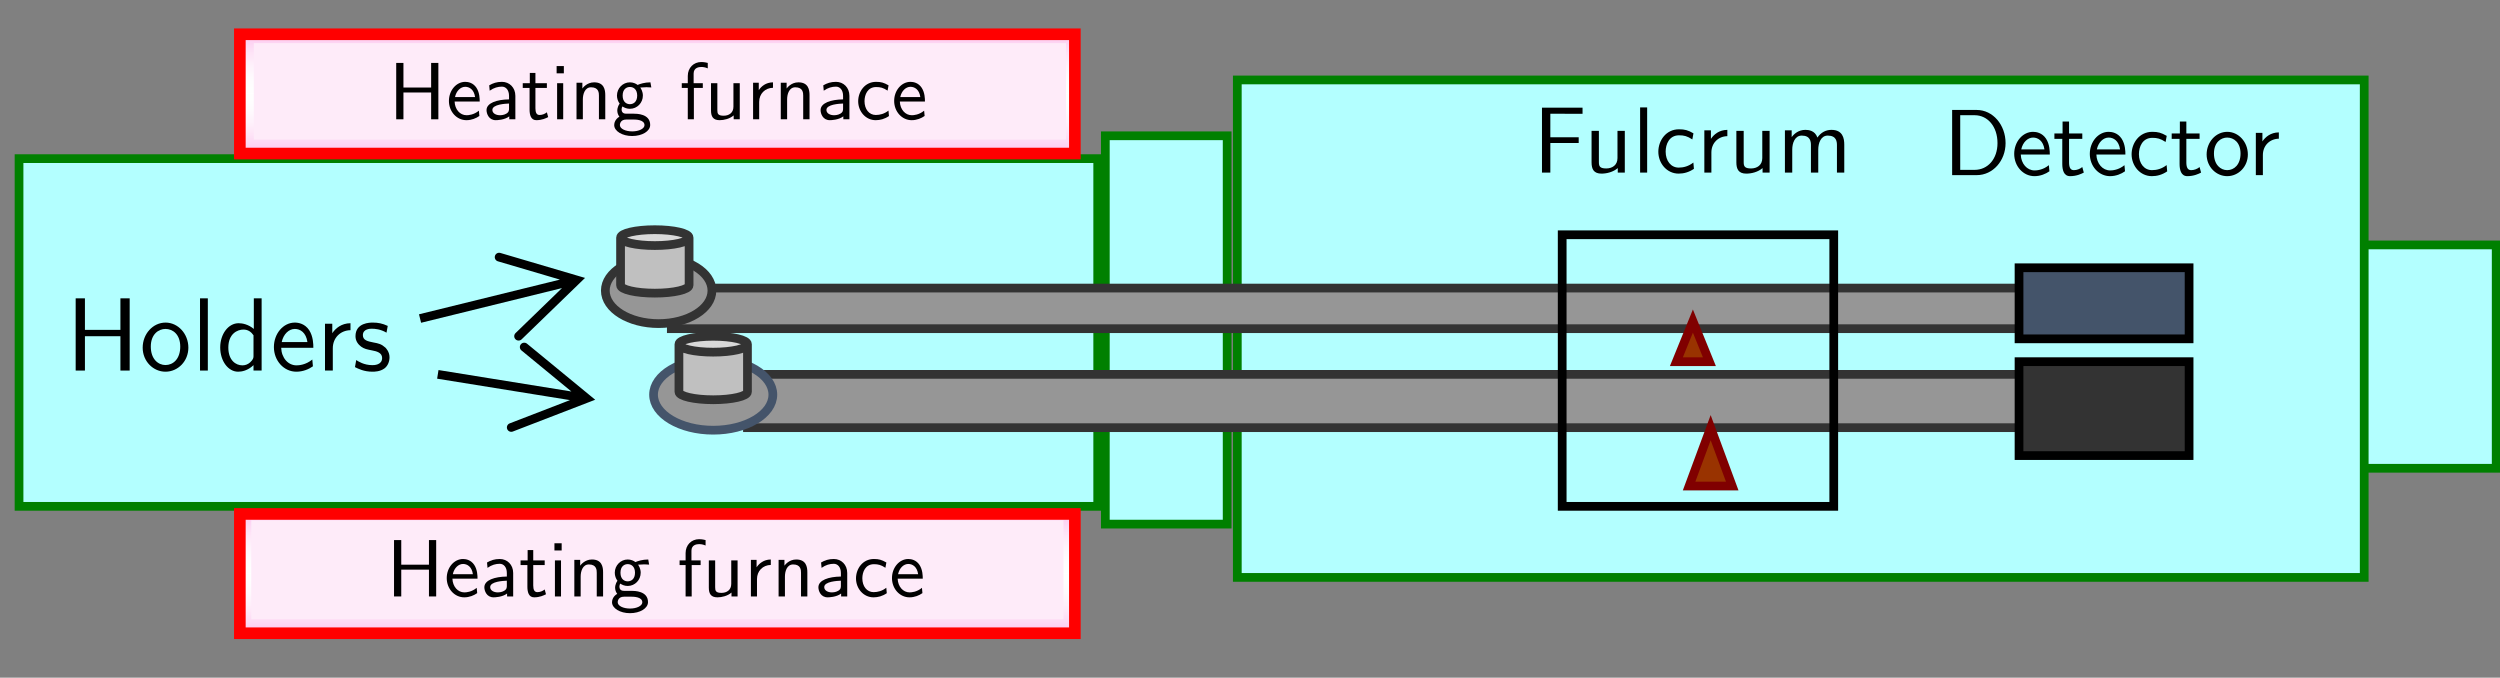 <?xml version="1.0" encoding="UTF-8" standalone="no"?>
<svg
   width="985"
   height="267"
   xml:space="preserve"
   overflow="hidden"
   version="1.1"
   id="svg537"
   sodipodi:docname="image3.svg"
   inkscape:version="1.2.2 (732a01da63, 2022-12-09)"
   xmlns:inkscape="http://www.inkscape.org/namespaces/inkscape"
   xmlns:sodipodi="http://sodipodi.sourceforge.net/DTD/sodipodi-0.dtd"
   xmlns="http://www.w3.org/2000/svg"
   xmlns:svg="http://www.w3.org/2000/svg"><rect width="100%" height="100%" fill="#808080" stroke="none"/><sodipodi:namedview
     id="namedview539"
     pagecolor="#ffffff"
     bordercolor="#000000"
     borderopacity="0.25"
     inkscape:showpageshadow="2"
     inkscape:pageopacity="0.0"
     inkscape:pagecheckerboard="0"
     inkscape:deskcolor="#d1d1d1"
     showgrid="false"
     inkscape:zoom="1.2284264"
     inkscape:cx="492.5"
     inkscape:cy="133.50413"
     inkscape:window-width="2560"
     inkscape:window-height="1417"
     inkscape:window-x="-8"
     inkscape:window-y="-8"
     inkscape:window-maximized="1"
     inkscape:current-layer="svg537" /><defs
     id="defs461"><clipPath
       id="clip0"><rect
         x="1174"
         y="1250"
         width="985"
         height="267"
         id="rect2" /></clipPath><linearGradient
       x1="1394"
       y1="1312.5"
       x2="1394"
       y2="1449.5"
       gradientUnits="userSpaceOnUse"
       spreadMethod="reflect"
       id="fill1"><stop
         offset="0"
         stop-color="#B3FFFF"
         id="stop5" /><stop
         offset="1"
         stop-color="#B3FFFF"
         id="stop7" /></linearGradient><linearGradient
       x1="1883.5"
       y1="1281.5"
       x2="1883.5"
       y2="1477.5"
       gradientUnits="userSpaceOnUse"
       spreadMethod="reflect"
       id="fill2"><stop
         offset="0"
         stop-color="#B3FFFF"
         id="stop10" /><stop
         offset="1"
         stop-color="#B3FFFF"
         id="stop12" /></linearGradient><linearGradient
       x1="1433"
       y1="1263.5"
       x2="1433"
       y2="1310.5"
       gradientUnits="userSpaceOnUse"
       spreadMethod="reflect"
       id="fill3"><stop
         offset="0"
         stop-color="#FDC7EF"
         id="stop15" /><stop
         offset="0.009"
         stop-color="#FDC8EF"
         id="stop17" /><stop
         offset="0.018"
         stop-color="#FDCAF0"
         id="stop19" /><stop
         offset="0.027"
         stop-color="#FDCCF0"
         id="stop21" /><stop
         offset="0.036"
         stop-color="#FDCEF1"
         id="stop23" /><stop
         offset="0.045"
         stop-color="#FDD0F1"
         id="stop25" /><stop
         offset="0.055"
         stop-color="#FDD1F2"
         id="stop27" /><stop
         offset="0.064"
         stop-color="#FDD3F2"
         id="stop29" /><stop
         offset="0.073"
         stop-color="#FDD5F3"
         id="stop31" /><stop
         offset="0.082"
         stop-color="#FDD6F3"
         id="stop33" /><stop
         offset="0.091"
         stop-color="#FDD8F4"
         id="stop35" /><stop
         offset="0.1"
         stop-color="#FDDAF4"
         id="stop37" /><stop
         offset="0.109"
         stop-color="#FDDBF4"
         id="stop39" /><stop
         offset="0.118"
         stop-color="#FDDDF5"
         id="stop41" /><stop
         offset="0.127"
         stop-color="#FDDEF5"
         id="stop43" /><stop
         offset="0.136"
         stop-color="#FDE0F6"
         id="stop45" /><stop
         offset="0.145"
         stop-color="#FDE1F6"
         id="stop47" /><stop
         offset="0.155"
         stop-color="#FEE3F7"
         id="stop49" /><stop
         offset="0.164"
         stop-color="#FEE4F7"
         id="stop51" /><stop
         offset="0.173"
         stop-color="#FEE5F7"
         id="stop53" /><stop
         offset="0.182"
         stop-color="#FEE7F8"
         id="stop55" /><stop
         offset="0.191"
         stop-color="#FEE8F8"
         id="stop57" /><stop
         offset="0.2"
         stop-color="#FEE9F8"
         id="stop59" /><stop
         offset="0.209"
         stop-color="#FEEAF9"
         id="stop61" /><stop
         offset="0.218"
         stop-color="#FEEBF9"
         id="stop63" /><stop
         offset="0.227"
         stop-color="#FEEDF9"
         id="stop65" /><stop
         offset="0.236"
         stop-color="#FEEEFA"
         id="stop67" /><stop
         offset="0.245"
         stop-color="#FEEFFA"
         id="stop69" /><stop
         offset="0.255"
         stop-color="#FEF0FA"
         id="stop71" /><stop
         offset="0.264"
         stop-color="#FEF1FB"
         id="stop73" /><stop
         offset="0.273"
         stop-color="#FEF2FB"
         id="stop75" /><stop
         offset="0.282"
         stop-color="#FEF3FB"
         id="stop77" /><stop
         offset="0.291"
         stop-color="#FEF4FB"
         id="stop79" /><stop
         offset="0.3"
         stop-color="#FEF4FC"
         id="stop81" /><stop
         offset="0.309"
         stop-color="#FEF5FC"
         id="stop83" /><stop
         offset="0.318"
         stop-color="#FEF6FC"
         id="stop85" /><stop
         offset="0.327"
         stop-color="#FEF7FC"
         id="stop87" /><stop
         offset="0.336"
         stop-color="#FEF8FD"
         id="stop89" /><stop
         offset="0.345"
         stop-color="#FEF8FD"
         id="stop91" /><stop
         offset="0.355"
         stop-color="#FEF9FD"
         id="stop93" /><stop
         offset="0.364"
         stop-color="#FEFAFD"
         id="stop95" /><stop
         offset="0.373"
         stop-color="#FEFAFD"
         id="stop97" /><stop
         offset="0.382"
         stop-color="#FEFBFD"
         id="stop99" /><stop
         offset="0.391"
         stop-color="#FEFBFE"
         id="stop101" /><stop
         offset="0.4"
         stop-color="#FEFCFE"
         id="stop103" /><stop
         offset="0.409"
         stop-color="#FEFCFE"
         id="stop105" /><stop
         offset="0.418"
         stop-color="#FEFDFE"
         id="stop107" /><stop
         offset="0.427"
         stop-color="#FEFDFE"
         id="stop109" /><stop
         offset="0.436"
         stop-color="#FEFDFE"
         id="stop111" /><stop
         offset="0.445"
         stop-color="#FEFEFE"
         id="stop113" /><stop
         offset="0.455"
         stop-color="#FEFEFE"
         id="stop115" /><stop
         offset="0.464"
         stop-color="#FEFEFE"
         id="stop117" /><stop
         offset="0.473"
         stop-color="#FEFEFE"
         id="stop119" /><stop
         offset="0.482"
         stop-color="#FEFEFE"
         id="stop121" /><stop
         offset="0.491"
         stop-color="#FEFEFE"
         id="stop123" /><stop
         offset="0.5"
         stop-color="#FFFFFF"
         id="stop125" /><stop
         offset="0.509"
         stop-color="#FEFEFE"
         id="stop127" /><stop
         offset="0.518"
         stop-color="#FEFEFE"
         id="stop129" /><stop
         offset="0.527"
         stop-color="#FEFEFE"
         id="stop131" /><stop
         offset="0.536"
         stop-color="#FEFEFE"
         id="stop133" /><stop
         offset="0.545"
         stop-color="#FEFEFE"
         id="stop135" /><stop
         offset="0.555"
         stop-color="#FEFEFE"
         id="stop137" /><stop
         offset="0.564"
         stop-color="#FEFDFE"
         id="stop139" /><stop
         offset="0.573"
         stop-color="#FEFDFE"
         id="stop141" /><stop
         offset="0.582"
         stop-color="#FEFDFE"
         id="stop143" /><stop
         offset="0.591"
         stop-color="#FEFCFE"
         id="stop145" /><stop
         offset="0.6"
         stop-color="#FEFCFE"
         id="stop147" /><stop
         offset="0.609"
         stop-color="#FEFBFE"
         id="stop149" /><stop
         offset="0.618"
         stop-color="#FEFBFD"
         id="stop151" /><stop
         offset="0.627"
         stop-color="#FEFAFD"
         id="stop153" /><stop
         offset="0.636"
         stop-color="#FEFAFD"
         id="stop155" /><stop
         offset="0.645"
         stop-color="#FEF9FD"
         id="stop157" /><stop
         offset="0.655"
         stop-color="#FEF8FD"
         id="stop159" /><stop
         offset="0.664"
         stop-color="#FEF8FD"
         id="stop161" /><stop
         offset="0.673"
         stop-color="#FEF7FC"
         id="stop163" /><stop
         offset="0.682"
         stop-color="#FEF6FC"
         id="stop165" /><stop
         offset="0.691"
         stop-color="#FEF5FC"
         id="stop167" /><stop
         offset="0.7"
         stop-color="#FEF4FC"
         id="stop169" /><stop
         offset="0.709"
         stop-color="#FEF4FB"
         id="stop171" /><stop
         offset="0.718"
         stop-color="#FEF3FB"
         id="stop173" /><stop
         offset="0.727"
         stop-color="#FEF2FB"
         id="stop175" /><stop
         offset="0.736"
         stop-color="#FEF1FB"
         id="stop177" /><stop
         offset="0.745"
         stop-color="#FEF0FA"
         id="stop179" /><stop
         offset="0.755"
         stop-color="#FEEFFA"
         id="stop181" /><stop
         offset="0.764"
         stop-color="#FEEEFA"
         id="stop183" /><stop
         offset="0.773"
         stop-color="#FEEDF9"
         id="stop185" /><stop
         offset="0.782"
         stop-color="#FEEBF9"
         id="stop187" /><stop
         offset="0.791"
         stop-color="#FEEAF9"
         id="stop189" /><stop
         offset="0.8"
         stop-color="#FEE9F8"
         id="stop191" /><stop
         offset="0.809"
         stop-color="#FEE8F8"
         id="stop193" /><stop
         offset="0.818"
         stop-color="#FEE7F8"
         id="stop195" /><stop
         offset="0.827"
         stop-color="#FEE5F7"
         id="stop197" /><stop
         offset="0.836"
         stop-color="#FEE4F7"
         id="stop199" /><stop
         offset="0.845"
         stop-color="#FEE3F7"
         id="stop201" /><stop
         offset="0.855"
         stop-color="#FDE1F6"
         id="stop203" /><stop
         offset="0.864"
         stop-color="#FDE0F6"
         id="stop205" /><stop
         offset="0.873"
         stop-color="#FDDEF5"
         id="stop207" /><stop
         offset="0.882"
         stop-color="#FDDDF5"
         id="stop209" /><stop
         offset="0.891"
         stop-color="#FDDBF4"
         id="stop211" /><stop
         offset="0.9"
         stop-color="#FDDAF4"
         id="stop213" /><stop
         offset="0.909"
         stop-color="#FDD8F4"
         id="stop215" /><stop
         offset="0.918"
         stop-color="#FDD6F3"
         id="stop217" /><stop
         offset="0.927"
         stop-color="#FDD5F3"
         id="stop219" /><stop
         offset="0.936"
         stop-color="#FDD3F2"
         id="stop221" /><stop
         offset="0.945"
         stop-color="#FDD1F2"
         id="stop223" /><stop
         offset="0.955"
         stop-color="#FDD0F1"
         id="stop225" /><stop
         offset="0.964"
         stop-color="#FDCEF1"
         id="stop227" /><stop
         offset="0.973"
         stop-color="#FDCCF0"
         id="stop229" /><stop
         offset="0.982"
         stop-color="#FDCAF0"
         id="stop231" /><stop
         offset="0.991"
         stop-color="#FDC8EF"
         id="stop233" /><stop
         offset="1"
         stop-color="#FDC7EF"
         id="stop235" /></linearGradient><linearGradient
       x1="1433"
       y1="1452.5"
       x2="1433"
       y2="1499.5"
       gradientUnits="userSpaceOnUse"
       spreadMethod="reflect"
       id="fill4"><stop
         offset="0"
         stop-color="#FDC7EF"
         id="stop238" /><stop
         offset="0.009"
         stop-color="#FDC8EF"
         id="stop240" /><stop
         offset="0.018"
         stop-color="#FDCAF0"
         id="stop242" /><stop
         offset="0.027"
         stop-color="#FDCCF0"
         id="stop244" /><stop
         offset="0.036"
         stop-color="#FDCEF1"
         id="stop246" /><stop
         offset="0.045"
         stop-color="#FDD0F1"
         id="stop248" /><stop
         offset="0.055"
         stop-color="#FDD1F2"
         id="stop250" /><stop
         offset="0.064"
         stop-color="#FDD3F2"
         id="stop252" /><stop
         offset="0.073"
         stop-color="#FDD5F3"
         id="stop254" /><stop
         offset="0.082"
         stop-color="#FDD6F3"
         id="stop256" /><stop
         offset="0.091"
         stop-color="#FDD8F4"
         id="stop258" /><stop
         offset="0.1"
         stop-color="#FDDAF4"
         id="stop260" /><stop
         offset="0.109"
         stop-color="#FDDBF4"
         id="stop262" /><stop
         offset="0.118"
         stop-color="#FDDDF5"
         id="stop264" /><stop
         offset="0.127"
         stop-color="#FDDEF5"
         id="stop266" /><stop
         offset="0.136"
         stop-color="#FDE0F6"
         id="stop268" /><stop
         offset="0.145"
         stop-color="#FDE1F6"
         id="stop270" /><stop
         offset="0.155"
         stop-color="#FEE3F7"
         id="stop272" /><stop
         offset="0.164"
         stop-color="#FEE4F7"
         id="stop274" /><stop
         offset="0.173"
         stop-color="#FEE5F7"
         id="stop276" /><stop
         offset="0.182"
         stop-color="#FEE7F8"
         id="stop278" /><stop
         offset="0.191"
         stop-color="#FEE8F8"
         id="stop280" /><stop
         offset="0.2"
         stop-color="#FEE9F8"
         id="stop282" /><stop
         offset="0.209"
         stop-color="#FEEAF9"
         id="stop284" /><stop
         offset="0.218"
         stop-color="#FEEBF9"
         id="stop286" /><stop
         offset="0.227"
         stop-color="#FEEDF9"
         id="stop288" /><stop
         offset="0.236"
         stop-color="#FEEEFA"
         id="stop290" /><stop
         offset="0.245"
         stop-color="#FEEFFA"
         id="stop292" /><stop
         offset="0.255"
         stop-color="#FEF0FA"
         id="stop294" /><stop
         offset="0.264"
         stop-color="#FEF1FB"
         id="stop296" /><stop
         offset="0.273"
         stop-color="#FEF2FB"
         id="stop298" /><stop
         offset="0.282"
         stop-color="#FEF3FB"
         id="stop300" /><stop
         offset="0.291"
         stop-color="#FEF4FB"
         id="stop302" /><stop
         offset="0.3"
         stop-color="#FEF4FC"
         id="stop304" /><stop
         offset="0.309"
         stop-color="#FEF5FC"
         id="stop306" /><stop
         offset="0.318"
         stop-color="#FEF6FC"
         id="stop308" /><stop
         offset="0.327"
         stop-color="#FEF7FC"
         id="stop310" /><stop
         offset="0.336"
         stop-color="#FEF8FD"
         id="stop312" /><stop
         offset="0.345"
         stop-color="#FEF8FD"
         id="stop314" /><stop
         offset="0.355"
         stop-color="#FEF9FD"
         id="stop316" /><stop
         offset="0.364"
         stop-color="#FEFAFD"
         id="stop318" /><stop
         offset="0.373"
         stop-color="#FEFAFD"
         id="stop320" /><stop
         offset="0.382"
         stop-color="#FEFBFD"
         id="stop322" /><stop
         offset="0.391"
         stop-color="#FEFBFE"
         id="stop324" /><stop
         offset="0.4"
         stop-color="#FEFCFE"
         id="stop326" /><stop
         offset="0.409"
         stop-color="#FEFCFE"
         id="stop328" /><stop
         offset="0.418"
         stop-color="#FEFDFE"
         id="stop330" /><stop
         offset="0.427"
         stop-color="#FEFDFE"
         id="stop332" /><stop
         offset="0.436"
         stop-color="#FEFDFE"
         id="stop334" /><stop
         offset="0.445"
         stop-color="#FEFEFE"
         id="stop336" /><stop
         offset="0.455"
         stop-color="#FEFEFE"
         id="stop338" /><stop
         offset="0.464"
         stop-color="#FEFEFE"
         id="stop340" /><stop
         offset="0.473"
         stop-color="#FEFEFE"
         id="stop342" /><stop
         offset="0.482"
         stop-color="#FEFEFE"
         id="stop344" /><stop
         offset="0.491"
         stop-color="#FEFEFE"
         id="stop346" /><stop
         offset="0.5"
         stop-color="#FFFFFF"
         id="stop348" /><stop
         offset="0.509"
         stop-color="#FEFEFE"
         id="stop350" /><stop
         offset="0.518"
         stop-color="#FEFEFE"
         id="stop352" /><stop
         offset="0.527"
         stop-color="#FEFEFE"
         id="stop354" /><stop
         offset="0.536"
         stop-color="#FEFEFE"
         id="stop356" /><stop
         offset="0.545"
         stop-color="#FEFEFE"
         id="stop358" /><stop
         offset="0.555"
         stop-color="#FEFEFE"
         id="stop360" /><stop
         offset="0.564"
         stop-color="#FEFDFE"
         id="stop362" /><stop
         offset="0.573"
         stop-color="#FEFDFE"
         id="stop364" /><stop
         offset="0.582"
         stop-color="#FEFDFE"
         id="stop366" /><stop
         offset="0.591"
         stop-color="#FEFCFE"
         id="stop368" /><stop
         offset="0.6"
         stop-color="#FEFCFE"
         id="stop370" /><stop
         offset="0.609"
         stop-color="#FEFBFE"
         id="stop372" /><stop
         offset="0.618"
         stop-color="#FEFBFD"
         id="stop374" /><stop
         offset="0.627"
         stop-color="#FEFAFD"
         id="stop376" /><stop
         offset="0.636"
         stop-color="#FEFAFD"
         id="stop378" /><stop
         offset="0.645"
         stop-color="#FEF9FD"
         id="stop380" /><stop
         offset="0.655"
         stop-color="#FEF8FD"
         id="stop382" /><stop
         offset="0.664"
         stop-color="#FEF8FD"
         id="stop384" /><stop
         offset="0.673"
         stop-color="#FEF7FC"
         id="stop386" /><stop
         offset="0.682"
         stop-color="#FEF6FC"
         id="stop388" /><stop
         offset="0.691"
         stop-color="#FEF5FC"
         id="stop390" /><stop
         offset="0.7"
         stop-color="#FEF4FC"
         id="stop392" /><stop
         offset="0.709"
         stop-color="#FEF4FB"
         id="stop394" /><stop
         offset="0.718"
         stop-color="#FEF3FB"
         id="stop396" /><stop
         offset="0.727"
         stop-color="#FEF2FB"
         id="stop398" /><stop
         offset="0.736"
         stop-color="#FEF1FB"
         id="stop400" /><stop
         offset="0.745"
         stop-color="#FEF0FA"
         id="stop402" /><stop
         offset="0.755"
         stop-color="#FEEFFA"
         id="stop404" /><stop
         offset="0.764"
         stop-color="#FEEEFA"
         id="stop406" /><stop
         offset="0.773"
         stop-color="#FEEDF9"
         id="stop408" /><stop
         offset="0.782"
         stop-color="#FEEBF9"
         id="stop410" /><stop
         offset="0.791"
         stop-color="#FEEAF9"
         id="stop412" /><stop
         offset="0.8"
         stop-color="#FEE9F8"
         id="stop414" /><stop
         offset="0.809"
         stop-color="#FEE8F8"
         id="stop416" /><stop
         offset="0.818"
         stop-color="#FEE7F8"
         id="stop418" /><stop
         offset="0.827"
         stop-color="#FEE5F7"
         id="stop420" /><stop
         offset="0.836"
         stop-color="#FEE4F7"
         id="stop422" /><stop
         offset="0.845"
         stop-color="#FEE3F7"
         id="stop424" /><stop
         offset="0.855"
         stop-color="#FDE1F6"
         id="stop426" /><stop
         offset="0.864"
         stop-color="#FDE0F6"
         id="stop428" /><stop
         offset="0.873"
         stop-color="#FDDEF5"
         id="stop430" /><stop
         offset="0.882"
         stop-color="#FDDDF5"
         id="stop432" /><stop
         offset="0.891"
         stop-color="#FDDBF4"
         id="stop434" /><stop
         offset="0.9"
         stop-color="#FDDAF4"
         id="stop436" /><stop
         offset="0.909"
         stop-color="#FDD8F4"
         id="stop438" /><stop
         offset="0.918"
         stop-color="#FDD6F3"
         id="stop440" /><stop
         offset="0.927"
         stop-color="#FDD5F3"
         id="stop442" /><stop
         offset="0.936"
         stop-color="#FDD3F2"
         id="stop444" /><stop
         offset="0.945"
         stop-color="#FDD1F2"
         id="stop446" /><stop
         offset="0.955"
         stop-color="#FDD0F1"
         id="stop448" /><stop
         offset="0.964"
         stop-color="#FDCEF1"
         id="stop450" /><stop
         offset="0.973"
         stop-color="#FDCCF0"
         id="stop452" /><stop
         offset="0.982"
         stop-color="#FDCAF0"
         id="stop454" /><stop
         offset="0.991"
         stop-color="#FDC8EF"
         id="stop456" /><stop
         offset="1"
         stop-color="#FDC7EF"
         id="stop458" /></linearGradient></defs><g
     clip-path="url(#clip0)"
     transform="translate(-1174 -1250)"
     id="g535"><path
       id="rect463"
       style="fill:url(#fill1);stroke:#008000;stroke-width:3.438;stroke-miterlimit:8"
       d="m 1181.5,1312.5 h 425 v 137 h -425 z" /><path
       id="rect465"
       style="fill:#b3ffff;stroke:#008000;stroke-width:3.438;stroke-miterlimit:8"
       d="m 2103.5,1346.5 h 54 v 88 h -54 z" /><path
       id="rect467"
       style="fill:url(#fill2);stroke:#008000;stroke-width:3.438;stroke-miterlimit:8"
       d="m 1661.5,1281.5 h 444 v 196 h -444 z" /><path
       id="rect469"
       style="fill:url(#fill3);stroke:#ff0000;stroke-width:4.583;stroke-miterlimit:8"
       d="m 1268.5,1263.5 h 329 v 47 h -329 z" /><g
       aria-label="加熱炉"
       transform="translate(1377.23 1299)"
       id="text471"
       style="font-size:37px;font-family:'MS Mincho', 'MS Mincho_MSFontService', Arial"><path
         d="m 8.961,-21.969 h -6.938 v -0.867 h 6.938 v -7.082 l 2.602,0.434 q 1.59,0.578 -0.723,1.156 v 5.492 h 5.637 l 0.867,-1.156 2.023,1.445 q 0.867,0.723 -0.578,1.012 v 4.336 q 0,14.02 -2.891,16.91 -1.301,1.301 -2.602,1.301 -0.723,0 -0.723,-0.578 0,-0.867 -0.723,-1.301 L 9.828,-2.168 q -0.867,-0.578 0,-0.578 l 1.879,0.723 q 1.156,0.434 2.023,0.434 0.578,0 0.867,-0.289 2.312,-2.312 2.312,-14.887 v -5.203 h -6.07 v 1.59 q 0,14.164 -9.828,21.68 Q 0.145,1.879 0.578,0.867 8.961,-7.516 8.961,-19.656 Z m 15.754,-2.023 h 6.504 l 0.867,-1.156 2.023,1.445 q 0.867,0.723 -0.578,1.012 v 21.824 q -1.879,1.734 -1.879,0.145 V -2.457 h -7.082 v 3.324 q -1.879,1.734 -1.879,0.145 V -25.293 Z m 6.938,0.867 h -7.082 v 19.801 h 7.082 z"
         id="path649" /><path
         d="m 38.156,-14.453 q 5.059,-3.18 6.648,-6.648 h -5.926 v -0.867 h 7.805 v -3.469 h -6.938 v -0.867 h 6.938 v -3.613 l 2.457,0.434 q 1.156,0.723 -0.578,1.012 v 2.168 h 3.902 l 1.59,-1.59 2.023,1.445 q 0.867,0.723 0,1.012 H 48.562 v 3.469 h 4.914 l 1.445,-1.445 2.023,1.59 q 0.434,0.578 -0.289,0.723 h -5.926 v 2.457 q 0,0.578 0.578,0.578 H 53.188 q 1.012,0 1.301,-1.156 l 0.289,-1.445 q 0.289,-0.289 0.434,0 v 2.023 q 0,0.578 0.434,0.867 0.434,0.289 0,0.723 -0.434,0.434 -1.445,0.434 h -3.613 q -1.734,0 -1.734,-1.734 v -2.746 h -2.023 q -1.879,4.191 -8.527,7.227 -0.578,0 -0.145,-0.578 z m 5.059,16.188 q -0.867,1.301 -2.168,1.301 -0.867,0 -0.867,-0.867 0,-0.723 0.867,-1.445 2.023,-1.734 2.746,-4.77 0.289,-0.867 0.578,0 0,3.902 -1.156,5.781 z M 69.664,0.434 Q 68.219,-2.312 65.762,-4.48 q -0.289,-0.578 0.289,-0.289 2.746,1.156 4.77,3.18 1.301,1.301 1.301,2.312 0,1.156 -1.012,1.156 -0.723,0 -1.445,-1.445 z M 68.074,-16.766 q 0,3.758 1.012,6.648 0.434,1.012 0.867,1.012 0.289,0 0.723,-0.867 l 1.301,-2.602 q 0.434,-0.578 0.434,0.145 L 71.688,-8.961 q 0,0.867 0.289,1.445 0.289,0.578 0.289,0.867 0,0.578 -0.867,0.578 -1.012,0 -2.168,-0.867 -1.012,-0.723 -1.59,-2.023 -1.445,-3.035 -1.445,-8.527 v -6.215 h -3.469 V -23.125 q 0,3.035 -0.867,7.227 2.602,2.023 2.602,3.758 0,0.867 -0.867,0.867 -0.434,0 -0.867,-0.723 -0.723,-1.301 -1.445,-2.312 -2.312,6.07 -9.395,9.25 -0.723,0.145 -0.289,-0.434 6.359,-4.047 8.383,-10.262 -1.012,-1.156 -2.457,-2.168 -0.434,-0.434 0.289,-0.289 1.301,0.578 2.457,1.301 0.578,-2.746 0.578,-6.07 v -0.723 h -4.336 v -0.867 h 4.336 v -5.348 l 2.457,0.434 q 1.156,0.723 -0.578,1.012 v 3.902 h 3.035 l 0.867,-1.156 2.023,1.445 q 0.867,0.723 -0.578,1.012 z M 53.332,1.012 q 0,2.023 -1.301,2.023 -0.867,0 -1.012,-1.445 Q 50.441,-3.18 49.285,-4.625 49.141,-5.348 49.719,-4.914 53.332,-1.734 53.332,1.012 Z M 60.125,0 q -0.145,-2.023 -2.023,-4.48 -0.434,-0.723 0.434,-0.289 4.047,3.035 4.047,6.07 0,1.301 -1.012,1.301 Q 60.27,2.602 60.125,0 Z M 42.203,-5.926 q -0.723,2.602 -1.445,0.723 l -1.301,-2.168 7.227,-1.301 v -4.191 h -5.926 v -0.867 h 5.926 v -3.18 l 2.457,0.434 q 1.156,0.723 -0.578,1.012 v 1.734 h 3.035 l 1.59,-1.59 2.023,1.445 q 0.867,0.723 0,1.012 H 48.562 v 3.902 l 6.07,-1.012 Q 55.5,-9.828 54.777,-9.539 Z"
         id="path651" /><path
         d="M 92.934,-10.262 Q 92.5,-2.457 86.285,2.602 85.273,3.035 85.707,2.168 91.199,-3.18 91.199,-11.418 v -9.105 l 2.023,1.012 h 10.984 l 0.867,-1.156 2.023,1.445 q 1.012,0.723 -0.578,1.012 v 8.816 q -1.879,1.734 -1.879,0.145 v -1.012 z M 81.66,-28.617 83.25,-28.328 q 2.457,0.434 0.289,1.156 v 8.527 q 2.891,-2.023 4.625,-4.48 l 1.445,0.867 q 2.168,1.301 -0.578,1.156 -2.602,1.734 -5.492,3.324 v 5.059 q 0,2.023 -0.434,4.047 2.746,1.445 4.047,2.746 1.012,1.012 1.012,2.312 0,1.156 -0.723,1.156 -0.723,0 -1.156,-1.156 -1.012,-2.602 -3.324,-4.48 -0.867,5.348 -6.504,10.984 -0.867,0.434 -0.434,-0.434 5.637,-6.938 5.637,-15.32 z m 6.938,3.758 v -0.867 h 16.043 l 1.879,-1.879 2.457,1.734 q 0.867,0.723 0,1.012 z m 16.043,13.73 v -7.516 H 93.078 v 7.516 z m -25.293,-5.492 q 0,2.023 -1.012,3.324 -0.434,0.578 -1.301,0.578 -0.867,0 -0.867,-0.867 0,-0.578 0.723,-1.59 1.012,-1.445 1.156,-5.926 0.289,-1.012 0.723,0 0.578,3.035 0.578,4.48 z"
         id="path653" /></g><path
       id="rect473"
       style="fill:url(#fill4);stroke:#ff0000;stroke-width:4.583;stroke-miterlimit:8"
       d="m 1268.5,1452.5 h 329 v 47 h -329 z" /><g
       aria-label="加熱炉"
       transform="translate(1377.23 1488)"
       id="text475"
       style="font-size:37px;font-family:'MS Mincho', 'MS Mincho_MSFontService', Arial"><path
         d="m 8.961,-21.969 h -6.938 v -0.867 h 6.938 v -7.082 l 2.602,0.434 q 1.59,0.578 -0.723,1.156 v 5.492 h 5.637 l 0.867,-1.156 2.023,1.445 q 0.867,0.723 -0.578,1.012 v 4.336 q 0,14.02 -2.891,16.91 -1.301,1.301 -2.602,1.301 -0.723,0 -0.723,-0.578 0,-0.867 -0.723,-1.301 L 9.828,-2.168 q -0.867,-0.578 0,-0.578 l 1.879,0.723 q 1.156,0.434 2.023,0.434 0.578,0 0.867,-0.289 2.312,-2.312 2.312,-14.887 v -5.203 h -6.07 v 1.59 q 0,14.164 -9.828,21.68 Q 0.145,1.879 0.578,0.867 8.961,-7.516 8.961,-19.656 Z m 15.754,-2.023 h 6.504 l 0.867,-1.156 2.023,1.445 q 0.867,0.723 -0.578,1.012 v 21.824 q -1.879,1.734 -1.879,0.145 V -2.457 h -7.082 v 3.324 q -1.879,1.734 -1.879,0.145 V -25.293 Z m 6.938,0.867 h -7.082 v 19.801 h 7.082 z"
         id="path657" /><path
         d="m 38.156,-14.453 q 5.059,-3.18 6.648,-6.648 h -5.926 v -0.867 h 7.805 v -3.469 h -6.938 v -0.867 h 6.938 v -3.613 l 2.457,0.434 q 1.156,0.723 -0.578,1.012 v 2.168 h 3.902 l 1.59,-1.59 2.023,1.445 q 0.867,0.723 0,1.012 H 48.562 v 3.469 h 4.914 l 1.445,-1.445 2.023,1.59 q 0.434,0.578 -0.289,0.723 h -5.926 v 2.457 q 0,0.578 0.578,0.578 H 53.188 q 1.012,0 1.301,-1.156 l 0.289,-1.445 q 0.289,-0.289 0.434,0 v 2.023 q 0,0.578 0.434,0.867 0.434,0.289 0,0.723 -0.434,0.434 -1.445,0.434 h -3.613 q -1.734,0 -1.734,-1.734 v -2.746 h -2.023 q -1.879,4.191 -8.527,7.227 -0.578,0 -0.145,-0.578 z m 5.059,16.188 q -0.867,1.301 -2.168,1.301 -0.867,0 -0.867,-0.867 0,-0.723 0.867,-1.445 2.023,-1.734 2.746,-4.77 0.289,-0.867 0.578,0 0,3.902 -1.156,5.781 z M 69.664,0.434 Q 68.219,-2.312 65.762,-4.48 q -0.289,-0.578 0.289,-0.289 2.746,1.156 4.77,3.18 1.301,1.301 1.301,2.312 0,1.156 -1.012,1.156 -0.723,0 -1.445,-1.445 z M 68.074,-16.766 q 0,3.758 1.012,6.648 0.434,1.012 0.867,1.012 0.289,0 0.723,-0.867 l 1.301,-2.602 q 0.434,-0.578 0.434,0.145 L 71.688,-8.961 q 0,0.867 0.289,1.445 0.289,0.578 0.289,0.867 0,0.578 -0.867,0.578 -1.012,0 -2.168,-0.867 -1.012,-0.723 -1.59,-2.023 -1.445,-3.035 -1.445,-8.527 v -6.215 h -3.469 V -23.125 q 0,3.035 -0.867,7.227 2.602,2.023 2.602,3.758 0,0.867 -0.867,0.867 -0.434,0 -0.867,-0.723 -0.723,-1.301 -1.445,-2.312 -2.312,6.07 -9.395,9.25 -0.723,0.145 -0.289,-0.434 6.359,-4.047 8.383,-10.262 -1.012,-1.156 -2.457,-2.168 -0.434,-0.434 0.289,-0.289 1.301,0.578 2.457,1.301 0.578,-2.746 0.578,-6.07 v -0.723 h -4.336 v -0.867 h 4.336 v -5.348 l 2.457,0.434 q 1.156,0.723 -0.578,1.012 v 3.902 h 3.035 l 0.867,-1.156 2.023,1.445 q 0.867,0.723 -0.578,1.012 z M 53.332,1.012 q 0,2.023 -1.301,2.023 -0.867,0 -1.012,-1.445 Q 50.441,-3.18 49.285,-4.625 49.141,-5.348 49.719,-4.914 53.332,-1.734 53.332,1.012 Z M 60.125,0 q -0.145,-2.023 -2.023,-4.48 -0.434,-0.723 0.434,-0.289 4.047,3.035 4.047,6.07 0,1.301 -1.012,1.301 Q 60.27,2.602 60.125,0 Z M 42.203,-5.926 q -0.723,2.602 -1.445,0.723 l -1.301,-2.168 7.227,-1.301 v -4.191 h -5.926 v -0.867 h 5.926 v -3.18 l 2.457,0.434 q 1.156,0.723 -0.578,1.012 v 1.734 h 3.035 l 1.59,-1.59 2.023,1.445 q 0.867,0.723 0,1.012 H 48.562 v 3.902 l 6.07,-1.012 Q 55.5,-9.828 54.777,-9.539 Z"
         id="path659" /><path
         d="M 92.934,-10.262 Q 92.5,-2.457 86.285,2.602 85.273,3.035 85.707,2.168 91.199,-3.18 91.199,-11.418 v -9.105 l 2.023,1.012 h 10.984 l 0.867,-1.156 2.023,1.445 q 1.012,0.723 -0.578,1.012 v 8.816 q -1.879,1.734 -1.879,0.145 v -1.012 z M 81.66,-28.617 83.25,-28.328 q 2.457,0.434 0.289,1.156 v 8.527 q 2.891,-2.023 4.625,-4.48 l 1.445,0.867 q 2.168,1.301 -0.578,1.156 -2.602,1.734 -5.492,3.324 v 5.059 q 0,2.023 -0.434,4.047 2.746,1.445 4.047,2.746 1.012,1.012 1.012,2.312 0,1.156 -0.723,1.156 -0.723,0 -1.156,-1.156 -1.012,-2.602 -3.324,-4.48 -0.867,5.348 -6.504,10.984 -0.867,0.434 -0.434,-0.434 5.637,-6.938 5.637,-15.32 z m 6.938,3.758 v -0.867 h 16.043 l 1.879,-1.879 2.457,1.734 q 0.867,0.723 0,1.012 z m 16.043,13.73 v -7.516 H 93.078 v 7.516 z m -25.293,-5.492 q 0,2.023 -1.012,3.324 -0.434,0.578 -1.301,0.578 -0.867,0 -0.867,-0.867 0,-0.578 0.723,-1.59 1.012,-1.445 1.156,-5.926 0.289,-1.012 0.723,0 0.578,3.035 0.578,4.48 z"
         id="path661" /></g><path
       id="rect477"
       style="fill:#b3ffff;stroke:#008000;stroke-width:3.438;stroke-miterlimit:8"
       d="m 1609.5,1303.5 h 48 v 153 H 1609.5 Z" /><path
       id="rect479"
       style="fill:#969696;stroke:#333333;stroke-width:3.438;stroke-miterlimit:8"
       d="m 1468.5,1397.5 h 525 v 21 h -525 z" /><path
       id="rect481"
       style="fill:#969696;stroke:#333333;stroke-width:3.438;stroke-miterlimit:8"
       d="m 1438.5,1363.5 h 541 v 16 h -541 z" /><path
       d="M1412.5 1364.5C1412.5 1357.32 1421.9 1351.5 1433.5 1351.5 1445.1 1351.5 1454.5 1357.32 1454.5 1364.5 1454.5 1371.68 1445.1 1377.5 1433.5 1377.5 1421.9 1377.5 1412.5 1371.68 1412.5 1364.5Z"
       stroke="#333333"
       stroke-width="3.438"
       stroke-linejoin="round"
       stroke-miterlimit="10"
       fill="#969696"
       fill-rule="evenodd"
       id="path483" /><path
       d="M1418.5 1343.63C1418.5 1345.35 1424.54 1346.75 1432 1346.75 1439.46 1346.75 1445.5 1345.35 1445.5 1343.63L1445.5 1362.37C1445.5 1364.1 1439.46 1365.5 1432 1365.5 1424.54 1365.5 1418.5 1364.1 1418.5 1362.37Z"
       fill="#C0C0C0"
       fill-rule="evenodd"
       id="path485" /><path
       d="M1418.5 1343.63C1418.5 1341.9 1424.54 1340.5 1432 1340.5 1439.46 1340.5 1445.5 1341.9 1445.5 1343.63 1445.5 1345.35 1439.46 1346.75 1432 1346.75 1424.54 1346.75 1418.5 1345.35 1418.5 1343.63Z"
       fill="#D9D9D9"
       fill-rule="evenodd"
       id="path487" /><path
       d="M1445.5 1343.63C1445.5 1345.35 1439.46 1346.75 1432 1346.75 1424.54 1346.75 1418.5 1345.35 1418.5 1343.63 1418.5 1341.9 1424.54 1340.5 1432 1340.5 1439.46 1340.5 1445.5 1341.9 1445.5 1343.63L1445.5 1362.37C1445.5 1364.1 1439.46 1365.5 1432 1365.5 1424.54 1365.5 1418.5 1364.1 1418.5 1362.37L1418.5 1343.63"
       stroke="#333333"
       stroke-width="3.438"
       stroke-linejoin="round"
       stroke-miterlimit="10"
       fill="none"
       fill-rule="evenodd"
       id="path489" /><path
       d="M1431.5 1405.5C1431.5 1397.77 1442.02 1391.5 1455 1391.5 1467.98 1391.5 1478.5 1397.77 1478.5 1405.5 1478.5 1413.23 1467.98 1419.5 1455 1419.5 1442.02 1419.5 1431.5 1413.23 1431.5 1405.5Z"
       stroke="#44546A"
       stroke-width="3.438"
       stroke-linejoin="round"
       stroke-miterlimit="10"
       fill="#969696"
       fill-rule="evenodd"
       id="path491" /><path
       d="M1441.5 1385.63C1441.5 1387.35 1447.54 1388.75 1455 1388.75 1462.46 1388.75 1468.5 1387.35 1468.5 1385.63L1468.5 1404.38C1468.5 1406.1 1462.46 1407.5 1455 1407.5 1447.54 1407.5 1441.5 1406.1 1441.5 1404.38Z"
       fill="#C0C0C0"
       fill-rule="evenodd"
       id="path493" /><path
       d="M1441.5 1385.63C1441.5 1383.9 1447.54 1382.5 1455 1382.5 1462.46 1382.5 1468.5 1383.9 1468.5 1385.63 1468.5 1387.35 1462.46 1388.75 1455 1388.75 1447.54 1388.75 1441.5 1387.35 1441.5 1385.63Z"
       fill="#D9D9D9"
       fill-rule="evenodd"
       id="path495" /><path
       d="M1468.5 1385.63C1468.5 1387.35 1462.46 1388.75 1455 1388.75 1447.54 1388.75 1441.5 1387.35 1441.5 1385.63 1441.5 1383.9 1447.54 1382.5 1455 1382.5 1462.46 1382.5 1468.5 1383.9 1468.5 1385.63L1468.5 1404.38C1468.5 1406.1 1462.46 1407.5 1455 1407.5 1447.54 1407.5 1441.5 1406.1 1441.5 1404.38L1441.5 1385.63"
       stroke="#333333"
       stroke-width="3.438"
       stroke-linejoin="round"
       stroke-miterlimit="10"
       fill="none"
       fill-rule="evenodd"
       id="path497" /><path
       d="M1834.5 1392.5 1841 1376.5 1847.5 1392.5Z"
       stroke="#800000"
       stroke-width="3.438"
       stroke-miterlimit="8"
       fill="#993300"
       fill-rule="evenodd"
       id="path499" /><path
       d="M1839.5 1441.5 1848 1418.5 1856.5 1441.5Z"
       stroke="#800000"
       stroke-width="3.438"
       stroke-miterlimit="8"
       fill="#993300"
       fill-rule="evenodd"
       id="path501" /><path
       id="rect503"
       style="fill:#333333;stroke:#000000;stroke-width:3.438;stroke-miterlimit:8"
       d="m 1969.5,1392.5 h 67 v 37 h -67 z" /><path
       id="rect505"
       style="fill:#44546a;stroke:#000000;stroke-width:3.438;stroke-miterlimit:8"
       d="m 1969.5,1355.5 h 67 v 28 h -67 z" /><g
       aria-label="検出部"
       transform="translate(1949.63 1320)"
       id="text507"
       style="font-size:41px;font-family:'MS PGothic', 'MS PGothic_MSFontService', Arial"><path
         d="M 7.848,-12.172 Q 6.406,-8.488 3.523,-4.965 L 1.762,-8.328 Q 7.047,-15.535 7.688,-21.941 H 2.723 v -3.043 h 5.125 v -7.848 h 3.043 q 1.281,0.16 0.16,0.961 v 6.887 h 3.844 v 1.121 q 6.887,-2.562 10.09,-9.449 l 3.203,0.961 q 0.641,0.801 -0.641,0.961 4.004,4.805 11.371,8.008 l -1.441,3.203 q -2.082,-0.801 -4.164,-2.082 v 2.402 h -5.285 v 3.203 h 8.328 v 10.25 h -2.723 v -0.801 h -5.125 Q 31.551,-2.562 39.238,-0.801 L 37.637,2.723 q -7.367,-2.242 -10.891,-7.688 -3.203,6.727 -12.012,8.328 L 13.453,0.16 Q 22.102,-1.441 24.344,-7.207 h -4.965 v 0.961 H 16.656 V -16.656 h 8.168 v -3.203 H 19.219 v -2.242 q -1.762,1.281 -4.484,2.242 l -0.801,-2.082 h -2.883 v 4.965 q 3.203,2.082 4.645,3.523 l -1.762,3.043 Q 12.812,-11.852 11.051,-13.293 V 3.684 H 7.848 Z M 26.105,-28.988 q -2.242,4.004 -6.406,6.566 h 13.453 q -3.684,-2.242 -7.047,-6.566 z m 7.527,14.895 h -5.605 v 4.324 h 5.605 z m -14.254,0 v 4.324 h 5.445 V -14.094 Z"
         id="path669" /><path
         d="m 50.129,-28.988 q 1.281,0.16 0.16,0.961 v 8.648 h 9.449 v -12.812 h 3.043 q 1.281,0.16 0.16,0.961 v 11.852 h 9.289 v -9.449 h 3.043 q 1.281,0.16 0.16,0.961 v 12.973 h -3.203 v -1.441 H 62.941 V -2.562 h 10.57 v -9.77 h 3.043 q 1.281,0.16 0.16,0.961 V 2.242 H 73.512 V 0.48 H 48.688 V 2.723 H 45.484 V -12.492 h 3.043 q 1.281,0.16 0.16,0.961 v 8.969 h 11.051 v -13.773 h -9.449 v 1.762 h -3.203 v -14.414 z"
         id="path671" /><path
         d="M 113.23,-1.602 112.59,-5.125 h 2.562 q 2.242,0 1.762,-3.684 -0.641,-4.484 -4.004,-7.848 l 2.883,-10.73 h -5.285 V 3.684 h -3.203 V -30.43 h 9.449 l 0.32,-0.48 2.883,2.402 -0.641,0.48 -3.523,10.73 q 4.805,5.285 4.645,9.449 -0.16,6.246 -4.324,6.246 z M 87.445,-12.652 H 102.66 V 1.922 H 99.457 V 0.16 H 90.648 V 2.723 h -3.203 z m 3.203,3.043 v 6.727 h 8.809 V -9.609 Z m 2.723,-23.543 h 3.523 q 1.602,0.32 0.16,1.281 v 3.523 h 7.527 v 3.043 h -2.242 l -2.242,6.727 h 6.086 v 3.043 H 84.242 v -3.043 h 6.086 l -1.922,-6.727 h -2.082 v -3.043 h 7.047 z m 5.285,7.848 h -6.566 l 1.602,6.727 h 3.043 z"
         id="path673" /></g><path
       id="rect509"
       style="fill:none;stroke:#000000;stroke-width:3.438;stroke-miterlimit:8"
       d="m 1789.5,1342.5 h 107 v 107 h -107 z" /><path
       d="M0.411-1.669 62.106 13.518 61.285 16.855-0.411 1.669ZM40.023-8.198 65.008 16.002 31.644 25.839C30.734 26.107 29.778 25.587 29.51 24.676 29.241 23.766 29.762 22.81 30.672 22.542L61.209 13.538 60.5 16.421 37.631-5.729C36.949-6.389 36.932-7.477 37.592-8.159 38.253-8.841 39.341-8.858 40.023-8.198Z"
       transform="matrix(1 0 0 -1 1339.5 1375.5)"
       id="path511" /><path
       d="M1346.77 1395.8 1405.41 1405.26 1404.87 1408.66 1346.23 1399.2ZM1381.64 1385.41 1408.51 1407.5 1376.06 1420.02C1375.17 1420.36 1374.17 1419.92 1373.83 1419.03 1373.49 1418.15 1373.93 1417.15 1374.82 1416.81L1404.52 1405.35 1404.05 1408.29 1379.45 1388.07C1378.72 1387.47 1378.61 1386.38 1379.22 1385.65 1379.82 1384.92 1380.9 1384.81 1381.64 1385.41Z"
       id="path513" /><path
       id="rect515"
       style="fill:#feebf9"
       d="m 1274,1267 h 320 v 38 h -320 z" /><g
       aria-label="Heating furnace"
       transform="translate(1327.1 1297)"
       id="text517"
       style="font-size:32px;font-family:'LM Sans 10', 'LM Sans 10_MSFontService', Arial"><path
         d="m 19.616,0 v -22.208 h -2.848 v 9.696 H 5.856 v -9.696 H 3.008 V 0 H 5.856 V -10.56 H 16.768 V 0 Z"
         id="path678" /><path
         d="m 35.904,-7.008 c 0,-1.088 -0.032,-3.488 -1.28,-5.408 -1.312,-1.984 -3.264,-2.336 -4.416,-2.336 -3.552,0 -6.432,3.392 -6.432,7.52 0,4.224 3.072,7.584 6.912,7.584 2.016,0 3.84,-0.768 5.088,-1.664 l -0.192,-2.08 c -2.016,1.664 -4.128,1.792 -4.864,1.792 -2.56,0 -4.608,-2.272 -4.704,-5.408 z m -1.824,-1.76 h -7.904 c 0.512,-2.432 2.208,-4.032 4.032,-4.032 1.664,0 3.456,1.088 3.872,4.032 z"
         id="path680" /><path
         d="m 49.952,0 v -9.248 c 0,-3.264 -2.336,-5.504 -5.28,-5.504 -2.08,0 -3.52,0.512 -5.024,1.376 l 0.192,2.112 c 1.664,-1.184 3.264,-1.6 4.832,-1.6 1.504,0 2.784,1.28 2.784,3.648 v 1.376 c -4.8,0.064 -8.864,1.408 -8.864,4.224 0,1.376 0.864,3.968 3.648,3.968 0.448,0 3.456,-0.064 5.312,-1.504 V 0 Z m -2.496,-4.224 c 0,0.608 0,1.408 -1.088,2.016 -0.928,0.576 -2.144,0.608 -2.496,0.608 -1.536,0 -2.976,-0.736 -2.976,-2.08 0,-2.24 5.184,-2.464 6.56,-2.528 z"
         id="path682" /><path
         d="m 62.88,-0.864 -0.512,-1.888 c -0.832,0.672 -1.856,1.056 -2.88,1.056 -1.184,0 -1.632,-0.96 -1.632,-2.656 v -8 h 4.512 v -1.856 h -4.512 v -4.064 h -2.208 v 4.064 h -2.784 v 1.856 h 2.688 v 8.544 c 0,1.92 0.448,4.16 2.656,4.16 2.24,0 3.872,-0.8 4.672,-1.216 z"
         id="path684" /><path
         d="m 68.8,0 v -14.208 h -2.4 V 0 Z m 0.256,-18.112 v -2.848 h -2.848 v 2.848 z"
         id="path686" /><path
         d="m 85.376,0 v -9.536 c 0,-2.112 -0.48,-5.024 -4.384,-5.024 -2.88,0 -4.448,2.176 -4.64,2.432 V -14.4 h -2.304 V 0 h 2.496 v -7.84 c 0,-2.112 0.8,-4.768 3.232,-4.768 3.072,0 3.104,2.272 3.104,3.296 V 0 Z"
         id="path688" /><path
         d="m 103.52,-12.544 -0.352,-2.016 c -2.24,0 -4.096,0.608 -5.056,1.024 -0.672,-0.544 -1.76,-1.024 -3.04,-1.024 -2.752,0 -5.088,2.304 -5.088,5.216 0,1.184 0.416,2.336 1.056,3.168 -0.928,1.312 -0.928,2.56 -0.928,2.72 0,0.832 0.288,1.76 0.832,2.432 -1.664,0.992 -2.048,2.464 -2.048,3.296 0,2.4 3.168,4.32 7.072,4.32 3.936,0 7.104,-1.888 7.104,-4.352 0,-4.448 -5.344,-4.448 -6.592,-4.448 h -2.816 c -0.416,0 -1.856,0 -1.856,-1.696 0,-0.352 0.128,-0.864 0.352,-1.152 0.672,0.48 1.728,0.928 2.912,0.928 2.88,0 5.12,-2.368 5.12,-5.216 0,-1.536 -0.704,-2.72 -1.056,-3.2 l 0.128,0.032 c 0.704,0 1.6,-0.128 2.368,-0.128 0.576,0 1.888,0.096 1.888,0.096 z m -5.568,3.2 c 0,2.496 -1.504,3.392 -2.88,3.392 -1.184,0 -2.848,-0.736 -2.848,-3.392 0,-2.656 1.664,-3.392 2.848,-3.392 1.376,0 2.88,0.896 2.88,3.392 z m 2.88,11.648 c 0,1.408 -2.208,2.464 -4.832,2.464 -2.592,0 -4.864,-0.992 -4.864,-2.496 0,-0.096 0,-2.176 2.496,-2.176 h 2.88 c 0.704,0 4.32,0 4.32,2.208 z"
         id="path690" /><path
         d="m 125.76,-20.064 v -2.144 c -0.384,-0.096 -1.376,-0.352 -2.56,-0.352 -3.008,0 -5.312,2.272 -5.312,5.472 v 2.88 h -2.368 v 1.856 h 2.368 V 0 h 2.4 v -12.352 h 3.52 v -1.856 h -3.616 v -3.808 c 0,-2.368 2.144,-2.592 2.976,-2.592 0.64,0 1.504,0.064 2.592,0.544 z"
         id="path692" /><path
         d="m 138.368,0 v -14.208 h -2.496 v 9.28 c 0,2.4 -1.792,3.52 -3.84,3.52 -2.272,0 -2.496,-0.832 -2.496,-2.208 v -10.592 h -2.496 v 10.72 c 0,2.304 0.736,3.84 3.392,3.84 1.696,0 3.968,-0.512 5.536,-1.888 V 0 Z"
         id="path694" /><path
         d="m 151.456,-12.416 v -2.144 c -2.848,0.032 -4.608,1.6 -5.6,3.072 V -14.4 h -2.24 V 0 h 2.4 v -6.848 c 0,-3.2 2.304,-5.504 5.44,-5.568 z"
         id="path696" /><path
         d="m 165.856,0 v -9.536 c 0,-2.112 -0.48,-5.024 -4.384,-5.024 -2.88,0 -4.448,2.176 -4.64,2.432 V -14.4 h -2.304 V 0 h 2.496 v -7.84 c 0,-2.112 0.8,-4.768 3.232,-4.768 3.072,0 3.104,2.272 3.104,3.296 V 0 Z"
         id="path698" /><path
         d="m 181.568,0 v -9.248 c 0,-3.264 -2.336,-5.504 -5.28,-5.504 -2.08,0 -3.52,0.512 -5.024,1.376 l 0.192,2.112 c 1.664,-1.184 3.264,-1.6 4.832,-1.6 1.504,0 2.784,1.28 2.784,3.648 v 1.376 c -4.8,0.064 -8.864,1.408 -8.864,4.224 0,1.376 0.864,3.968 3.648,3.968 0.448,0 3.456,-0.064 5.312,-1.504 V 0 Z m -2.496,-4.224 c 0,0.608 0,1.408 -1.088,2.016 -0.928,0.576 -2.144,0.608 -2.496,0.608 -1.536,0 -2.976,-0.736 -2.976,-2.08 0,-2.24 5.184,-2.464 6.56,-2.528 z"
         id="path700" /><path
         d="m 197.152,-1.28 -0.192,-2.144 c -1.632,1.28 -3.36,1.728 -4.992,1.728 -2.656,0 -4.448,-2.304 -4.448,-5.44 0,-2.496 1.184,-5.568 4.576,-5.568 1.664,0 2.752,0.256 4.512,1.408 l 0.384,-2.08 c -1.888,-1.088 -2.976,-1.376 -4.928,-1.376 -4.448,0 -7.04,3.872 -7.04,7.648 0,3.968 2.912,7.456 6.912,7.456 1.728,0 3.488,-0.448 5.216,-1.632 z"
         id="path702" /><path
         d="m 211.328,-7.008 c 0,-1.088 -0.032,-3.488 -1.28,-5.408 -1.312,-1.984 -3.264,-2.336 -4.416,-2.336 -3.552,0 -6.432,3.392 -6.432,7.52 0,4.224 3.072,7.584 6.912,7.584 2.016,0 3.84,-0.768 5.088,-1.664 l -0.192,-2.08 c -2.016,1.664 -4.128,1.792 -4.864,1.792 -2.56,0 -4.608,-2.272 -4.704,-5.408 z m -1.824,-1.76 h -7.904 c 0.512,-2.432 2.208,-4.032 4.032,-4.032 1.664,0 3.456,1.088 3.872,4.032 z"
         id="path704" /></g><path
       id="rect519"
       style="fill:#feebf9"
       d="m 1273,1455 h 320 v 39 h -320 z" /><g
       aria-label="Heating furnace"
       transform="translate(1326.24 1485)"
       id="text521"
       style="font-size:32px;font-family:'LM Sans 10', 'LM Sans 10_MSFontService', Arial"><path
         d="m 19.616,0 v -22.208 h -2.848 v 9.696 H 5.856 v -9.696 H 3.008 V 0 H 5.856 V -10.56 H 16.768 V 0 Z"
         id="path708" /><path
         d="m 35.904,-7.008 c 0,-1.088 -0.032,-3.488 -1.28,-5.408 -1.312,-1.984 -3.264,-2.336 -4.416,-2.336 -3.552,0 -6.432,3.392 -6.432,7.52 0,4.224 3.072,7.584 6.912,7.584 2.016,0 3.84,-0.768 5.088,-1.664 l -0.192,-2.08 c -2.016,1.664 -4.128,1.792 -4.864,1.792 -2.56,0 -4.608,-2.272 -4.704,-5.408 z m -1.824,-1.76 h -7.904 c 0.512,-2.432 2.208,-4.032 4.032,-4.032 1.664,0 3.456,1.088 3.872,4.032 z"
         id="path710" /><path
         d="m 49.952,0 v -9.248 c 0,-3.264 -2.336,-5.504 -5.28,-5.504 -2.08,0 -3.52,0.512 -5.024,1.376 l 0.192,2.112 c 1.664,-1.184 3.264,-1.6 4.832,-1.6 1.504,0 2.784,1.28 2.784,3.648 v 1.376 c -4.8,0.064 -8.864,1.408 -8.864,4.224 0,1.376 0.864,3.968 3.648,3.968 0.448,0 3.456,-0.064 5.312,-1.504 V 0 Z m -2.496,-4.224 c 0,0.608 0,1.408 -1.088,2.016 -0.928,0.576 -2.144,0.608 -2.496,0.608 -1.536,0 -2.976,-0.736 -2.976,-2.08 0,-2.24 5.184,-2.464 6.56,-2.528 z"
         id="path712" /><path
         d="m 62.88,-0.864 -0.512,-1.888 c -0.832,0.672 -1.856,1.056 -2.88,1.056 -1.184,0 -1.632,-0.96 -1.632,-2.656 v -8 h 4.512 v -1.856 h -4.512 v -4.064 h -2.208 v 4.064 h -2.784 v 1.856 h 2.688 v 8.544 c 0,1.92 0.448,4.16 2.656,4.16 2.24,0 3.872,-0.8 4.672,-1.216 z"
         id="path714" /><path
         d="m 68.8,0 v -14.208 h -2.4 V 0 Z m 0.256,-18.112 v -2.848 h -2.848 v 2.848 z"
         id="path716" /><path
         d="m 85.376,0 v -9.536 c 0,-2.112 -0.48,-5.024 -4.384,-5.024 -2.88,0 -4.448,2.176 -4.64,2.432 V -14.4 h -2.304 V 0 h 2.496 v -7.84 c 0,-2.112 0.8,-4.768 3.232,-4.768 3.072,0 3.104,2.272 3.104,3.296 V 0 Z"
         id="path718" /><path
         d="m 103.52,-12.544 -0.352,-2.016 c -2.24,0 -4.096,0.608 -5.056,1.024 -0.672,-0.544 -1.76,-1.024 -3.04,-1.024 -2.752,0 -5.088,2.304 -5.088,5.216 0,1.184 0.416,2.336 1.056,3.168 -0.928,1.312 -0.928,2.56 -0.928,2.72 0,0.832 0.288,1.76 0.832,2.432 -1.664,0.992 -2.048,2.464 -2.048,3.296 0,2.4 3.168,4.32 7.072,4.32 3.936,0 7.104,-1.888 7.104,-4.352 0,-4.448 -5.344,-4.448 -6.592,-4.448 h -2.816 c -0.416,0 -1.856,0 -1.856,-1.696 0,-0.352 0.128,-0.864 0.352,-1.152 0.672,0.48 1.728,0.928 2.912,0.928 2.88,0 5.12,-2.368 5.12,-5.216 0,-1.536 -0.704,-2.72 -1.056,-3.2 l 0.128,0.032 c 0.704,0 1.6,-0.128 2.368,-0.128 0.576,0 1.888,0.096 1.888,0.096 z m -5.568,3.2 c 0,2.496 -1.504,3.392 -2.88,3.392 -1.184,0 -2.848,-0.736 -2.848,-3.392 0,-2.656 1.664,-3.392 2.848,-3.392 1.376,0 2.88,0.896 2.88,3.392 z m 2.88,11.648 c 0,1.408 -2.208,2.464 -4.832,2.464 -2.592,0 -4.864,-0.992 -4.864,-2.496 0,-0.096 0,-2.176 2.496,-2.176 h 2.88 c 0.704,0 4.32,0 4.32,2.208 z"
         id="path720" /><path
         d="m 125.76,-20.064 v -2.144 c -0.384,-0.096 -1.376,-0.352 -2.56,-0.352 -3.008,0 -5.312,2.272 -5.312,5.472 v 2.88 h -2.368 v 1.856 h 2.368 V 0 h 2.4 v -12.352 h 3.52 v -1.856 h -3.616 v -3.808 c 0,-2.368 2.144,-2.592 2.976,-2.592 0.64,0 1.504,0.064 2.592,0.544 z"
         id="path722" /><path
         d="m 138.368,0 v -14.208 h -2.496 v 9.28 c 0,2.4 -1.792,3.52 -3.84,3.52 -2.272,0 -2.496,-0.832 -2.496,-2.208 v -10.592 h -2.496 v 10.72 c 0,2.304 0.736,3.84 3.392,3.84 1.696,0 3.968,-0.512 5.536,-1.888 V 0 Z"
         id="path724" /><path
         d="m 151.456,-12.416 v -2.144 c -2.848,0.032 -4.608,1.6 -5.6,3.072 V -14.4 h -2.24 V 0 h 2.4 v -6.848 c 0,-3.2 2.304,-5.504 5.44,-5.568 z"
         id="path726" /><path
         d="m 165.856,0 v -9.536 c 0,-2.112 -0.48,-5.024 -4.384,-5.024 -2.88,0 -4.448,2.176 -4.64,2.432 V -14.4 h -2.304 V 0 h 2.496 v -7.84 c 0,-2.112 0.8,-4.768 3.232,-4.768 3.072,0 3.104,2.272 3.104,3.296 V 0 Z"
         id="path728" /><path
         d="m 181.568,0 v -9.248 c 0,-3.264 -2.336,-5.504 -5.28,-5.504 -2.08,0 -3.52,0.512 -5.024,1.376 l 0.192,2.112 c 1.664,-1.184 3.264,-1.6 4.832,-1.6 1.504,0 2.784,1.28 2.784,3.648 v 1.376 c -4.8,0.064 -8.864,1.408 -8.864,4.224 0,1.376 0.864,3.968 3.648,3.968 0.448,0 3.456,-0.064 5.312,-1.504 V 0 Z m -2.496,-4.224 c 0,0.608 0,1.408 -1.088,2.016 -0.928,0.576 -2.144,0.608 -2.496,0.608 -1.536,0 -2.976,-0.736 -2.976,-2.08 0,-2.24 5.184,-2.464 6.56,-2.528 z"
         id="path730" /><path
         d="m 197.152,-1.28 -0.192,-2.144 c -1.632,1.28 -3.36,1.728 -4.992,1.728 -2.656,0 -4.448,-2.304 -4.448,-5.44 0,-2.496 1.184,-5.568 4.576,-5.568 1.664,0 2.752,0.256 4.512,1.408 l 0.384,-2.08 c -1.888,-1.088 -2.976,-1.376 -4.928,-1.376 -4.448,0 -7.04,3.872 -7.04,7.648 0,3.968 2.912,7.456 6.912,7.456 1.728,0 3.488,-0.448 5.216,-1.632 z"
         id="path732" /><path
         d="m 211.328,-7.008 c 0,-1.088 -0.032,-3.488 -1.28,-5.408 -1.312,-1.984 -3.264,-2.336 -4.416,-2.336 -3.552,0 -6.432,3.392 -6.432,7.52 0,4.224 3.072,7.584 6.912,7.584 2.016,0 3.84,-0.768 5.088,-1.664 l -0.192,-2.08 c -2.016,1.664 -4.128,1.792 -4.864,1.792 -2.56,0 -4.608,-2.272 -4.704,-5.408 z m -1.824,-1.76 h -7.904 c 0.512,-2.432 2.208,-4.032 4.032,-4.032 1.664,0 3.456,1.088 3.872,4.032 z"
         id="path734" /></g><path
       id="rect523"
       style="fill:#b3ffff"
       d="m 1198,1357 h 134 v 50 h -134 z" /><g
       aria-label="Holders"
       transform="translate(1199.96 1396)"
       id="text525"
       style="font-size:41px;font-family:'LM Sans 10', 'LM Sans 10_MSFontService', Arial"><path
         d="m 25.133,0 v -28.454 h -3.649 v 12.423 H 7.503 V -28.454 H 3.854 V 0 H 7.503 V -13.53 H 21.484 V 0 Z"
         id="path738" /><path
         d="m 48.257,-9.02 c 0,-5.494 -4.1,-9.881 -8.979,-9.881 -5.043,0 -9.02,4.51 -9.02,9.881 0,5.412 4.182,9.471 8.979,9.471 4.92,0 9.02,-4.141 9.02,-9.471 z m -3.198,-0.41 c 0,4.838 -2.788,7.257 -5.822,7.257 -2.829,0 -5.781,-2.296 -5.781,-7.257 0,-4.961 3.116,-6.97 5.781,-6.97 2.87,0 5.822,2.132 5.822,6.97 z"
         id="path740" /><path
         d="m 55.924,0 v -28.454 h -3.075 V 0 Z"
         id="path742" /><path
         d="m 77.121,0 v -28.454 h -3.075 V -16.4 c -2.173,-1.804 -4.469,-2.255 -5.986,-2.255 -4.059,0 -7.257,4.264 -7.257,9.553 0,5.371 3.157,9.553 7.052,9.553 1.353,0 3.772,-0.369 6.068,-2.583 V 0 Z m -3.198,-5.699 c 0,0.574 -0.041,1.312 -1.353,2.501 -0.943,0.82 -1.968,1.148 -3.034,1.148 -2.542,0 -5.535,-1.927 -5.535,-7.011 0,-5.412 3.526,-7.093 5.945,-7.093 1.845,0 3.075,0.943 3.977,2.255 z"
         id="path744" /><path
         d="m 97.498,-8.979 c 0,-1.394 -0.041,-4.469 -1.64,-6.929 -1.681,-2.542 -4.182,-2.993 -5.658,-2.993 -4.551,0 -8.241,4.346 -8.241,9.635 0,5.412 3.936,9.717 8.856,9.717 2.583,0 4.92,-0.984 6.519,-2.132 l -0.246,-2.665 c -2.583,2.132 -5.289,2.296 -6.232,2.296 -3.28,0 -5.904,-2.911 -6.027,-6.929 z m -2.337,-2.255 h -10.127 c 0.656,-3.116 2.829,-5.166 5.166,-5.166 2.132,0 4.428,1.394 4.961,5.166 z"
         id="path746" /><path
         d="m 112.135,-15.908 v -2.747 c -3.649,0.041 -5.904,2.05 -7.175,3.936 v -3.731 h -2.87 V 0 h 3.075 v -8.774 c 0,-4.1 2.952,-7.052 6.97,-7.134 z"
         id="path748" /><path
         d="m 127.51,-5.248 c 0,-2.255 -1.517,-3.649 -1.599,-3.772 -1.599,-1.435 -2.706,-1.681 -4.756,-2.05 -2.255,-0.451 -4.141,-0.861 -4.141,-2.87 0,-2.542 2.952,-2.542 3.485,-2.542 1.312,0 3.485,0.164 5.822,1.558 l 0.492,-2.665 c -2.132,-0.984 -3.813,-1.312 -5.904,-1.312 -1.025,0 -6.806,0 -6.806,5.371 0,2.009 1.189,3.321 2.214,4.1 1.271,0.902 2.173,1.066 4.428,1.517 1.476,0.287 3.854,0.779 3.854,2.952 0,2.829 -3.239,2.829 -3.854,2.829 -3.321,0 -5.617,-1.517 -6.355,-2.009 l -0.492,2.788 c 1.312,0.656 3.567,1.804 6.888,1.804 0.738,0 2.993,0 4.756,-1.312 1.271,-0.984 1.968,-2.624 1.968,-4.387 z"
         id="path750" /></g><path
       id="rect527"
       style="fill:#b3ffff"
       d="m 1934,1285 h 143 v 44 h -143 z" /><g
       aria-label="Detector"
       transform="translate(1939.59 1319)"
       id="text529"
       style="font-size:37px;font-family:'LM Sans 10', 'LM Sans 10_MSFontService', Arial"><path
         d="m 24.605,-12.617 c 0,-7.178 -4.995,-13.061 -11.359,-13.061 H 3.552 V 0 h 9.731 c 6.29,0 11.322,-5.624 11.322,-12.617 z m -3.182,0 c 0,6.29 -3.848,10.545 -9.028,10.545 H 6.734 v -21.534 h 5.661 c 5.18,0 9.028,4.477 9.028,10.989 z"
         id="path754" /><path
         d="m 42.032,-8.103 c 0,-1.258 -0.037,-4.033 -1.48,-6.253 -1.517,-2.294 -3.774,-2.701 -5.106,-2.701 -4.107,0 -7.437,3.922 -7.437,8.695 0,4.884 3.552,8.769 7.992,8.769 2.331,0 4.44,-0.888 5.883,-1.924 l -0.222,-2.405 c -2.331,1.924 -4.773,2.072 -5.624,2.072 -2.96,0 -5.328,-2.627 -5.439,-6.253 z m -2.109,-2.035 h -9.139 c 0.592,-2.812 2.553,-4.662 4.662,-4.662 1.924,0 3.996,1.258 4.477,4.662 z"
         id="path756" /><path
         d="m 55.426,-0.999 -0.592,-2.183 c -0.962,0.777 -2.146,1.221 -3.33,1.221 -1.369,0 -1.887,-1.11 -1.887,-3.071 v -9.25 h 5.217 v -2.146 h -5.217 v -4.699 h -2.553 v 4.699 h -3.219 v 2.146 h 3.108 v 9.879 c 0,2.22 0.518,4.81 3.071,4.81 2.59,0 4.477,-0.925 5.402,-1.406 z"
         id="path758" /><path
         d="m 71.817,-8.103 c 0,-1.258 -0.037,-4.033 -1.48,-6.253 -1.517,-2.294 -3.774,-2.701 -5.106,-2.701 -4.107,0 -7.437,3.922 -7.437,8.695 0,4.884 3.552,8.769 7.992,8.769 2.331,0 4.44,-0.888 5.883,-1.924 l -0.222,-2.405 c -2.331,1.924 -4.773,2.072 -5.624,2.072 -2.96,0 -5.328,-2.627 -5.439,-6.253 z m -2.109,-2.035 h -9.139 c 0.592,-2.812 2.553,-4.662 4.662,-4.662 1.924,0 3.996,1.258 4.477,4.662 z"
         id="path760" /><path
         d="m 88.282,-1.48 -0.222,-2.479 c -1.887,1.48 -3.885,1.998 -5.772,1.998 -3.071,0 -5.143,-2.664 -5.143,-6.29 0,-2.886 1.369,-6.438 5.291,-6.438 1.924,0 3.182,0.296 5.217,1.628 l 0.444,-2.405 c -2.183,-1.258 -3.441,-1.591 -5.698,-1.591 -5.143,0 -8.14,4.477 -8.14,8.843 0,4.588 3.367,8.621 7.992,8.621 1.998,0 4.033,-0.518 6.031,-1.887 z"
         id="path762" /><path
         d="m 101.639,-0.999 -0.592,-2.183 c -0.962,0.777 -2.146,1.221 -3.33,1.221 -1.369,0 -1.887,-1.11 -1.887,-3.071 v -9.25 h 5.217 v -2.146 h -5.217 v -4.699 h -2.553 v 4.699 h -3.219 v 2.146 h 3.108 v 9.879 c 0,2.22 0.518,4.81 3.071,4.81 2.59,0 4.477,-0.925 5.402,-1.406 z"
         id="path764" /><path
         d="m 120.065,-8.14 c 0,-4.958 -3.7,-8.917 -8.103,-8.917 -4.551,0 -8.14,4.07 -8.14,8.917 0,4.884 3.774,8.547 8.103,8.547 4.44,0 8.14,-3.737 8.14,-8.547 z m -2.886,-0.37 c 0,4.366 -2.516,6.549 -5.254,6.549 -2.553,0 -5.217,-2.072 -5.217,-6.549 0,-4.477 2.812,-6.29 5.217,-6.29 2.59,0 5.254,1.924 5.254,6.29 z"
         id="path766" /><path
         d="m 132.275,-14.356 v -2.479 c -3.293,0.037 -5.328,1.85 -6.475,3.552 v -3.367 h -2.59 V 0 h 2.775 v -7.918 c 0,-3.7 2.664,-6.364 6.29,-6.438 z"
         id="path768" /></g><path
       id="rect531"
       style="fill:#b3ffff"
       d="m 1774,1284 h 133 v 45 h -133 z" /><g
       aria-label="Fulcrum"
       transform="translate(1778.06 1318)"
       id="text533"
       style="font-size:37px;font-family:'LM Sans 10', 'LM Sans 10_MSFontService', Arial"><path
         d="m 19.462,-23.162 v -2.405 H 3.478 V 0 h 3.293 v -11.655 h 11.174 v -2.257 H 6.771 v -9.287 h 4.847 c 0.444,0 0.888,0.037 1.332,0.037 z"
         id="path772" /><path
         d="m 36.112,0 v -16.428 h -2.886 v 10.73 c 0,2.775 -2.072,4.07 -4.44,4.07 -2.627,0 -2.886,-0.962 -2.886,-2.553 v -12.247 h -2.886 v 12.395 c 0,2.664 0.851,4.44 3.922,4.44 1.961,0 4.588,-0.592 6.401,-2.183 V 0 Z"
         id="path774" /><path
         d="m 44.918,0 v -25.678 h -2.775 V 0 Z"
         id="path776" /><path
         d="m 63.344,-1.48 -0.222,-2.479 c -1.887,1.48 -3.885,1.998 -5.772,1.998 -3.071,0 -5.143,-2.664 -5.143,-6.29 0,-2.886 1.369,-6.438 5.291,-6.438 1.924,0 3.182,0.296 5.217,1.628 l 0.444,-2.405 c -2.183,-1.258 -3.441,-1.591 -5.698,-1.591 -5.143,0 -8.14,4.477 -8.14,8.843 0,4.588 3.367,8.621 7.992,8.621 1.998,0 4.033,-0.518 6.031,-1.887 z"
         id="path778" /><path
         d="m 76.516,-14.356 v -2.479 c -3.293,0.037 -5.328,1.85 -6.475,3.552 v -3.367 h -2.59 V 0 h 2.775 v -7.918 c 0,-3.7 2.664,-6.364 6.29,-6.438 z"
         id="path780" /><path
         d="m 93.166,0 v -16.428 h -2.886 v 10.73 c 0,2.775 -2.072,4.07 -4.44,4.07 -2.627,0 -2.886,-0.962 -2.886,-2.553 v -12.247 h -2.886 v 12.395 c 0,2.664 0.851,4.44 3.922,4.44 1.961,0 4.588,-0.592 6.401,-2.183 V 0 Z"
         id="path782" /><path
         d="m 122.581,0 v -11.026 c 0,-2.479 -0.592,-5.809 -5.069,-5.809 -2.22,0 -4.144,1.036 -5.513,3.034 -0.962,-2.812 -3.552,-3.034 -4.736,-3.034 -2.664,0 -4.403,1.517 -5.402,2.849 V -16.65 H 99.197 V 0 h 2.886 v -9.065 c 0,-2.516 0.999,-5.513 3.737,-5.513 3.441,0 3.626,2.405 3.626,3.811 V 0 h 2.886 v -9.065 c 0,-2.516 0.999,-5.513 3.737,-5.513 3.441,0 3.626,2.405 3.626,3.811 V 0 Z"
         id="path784" /></g></g></svg>
